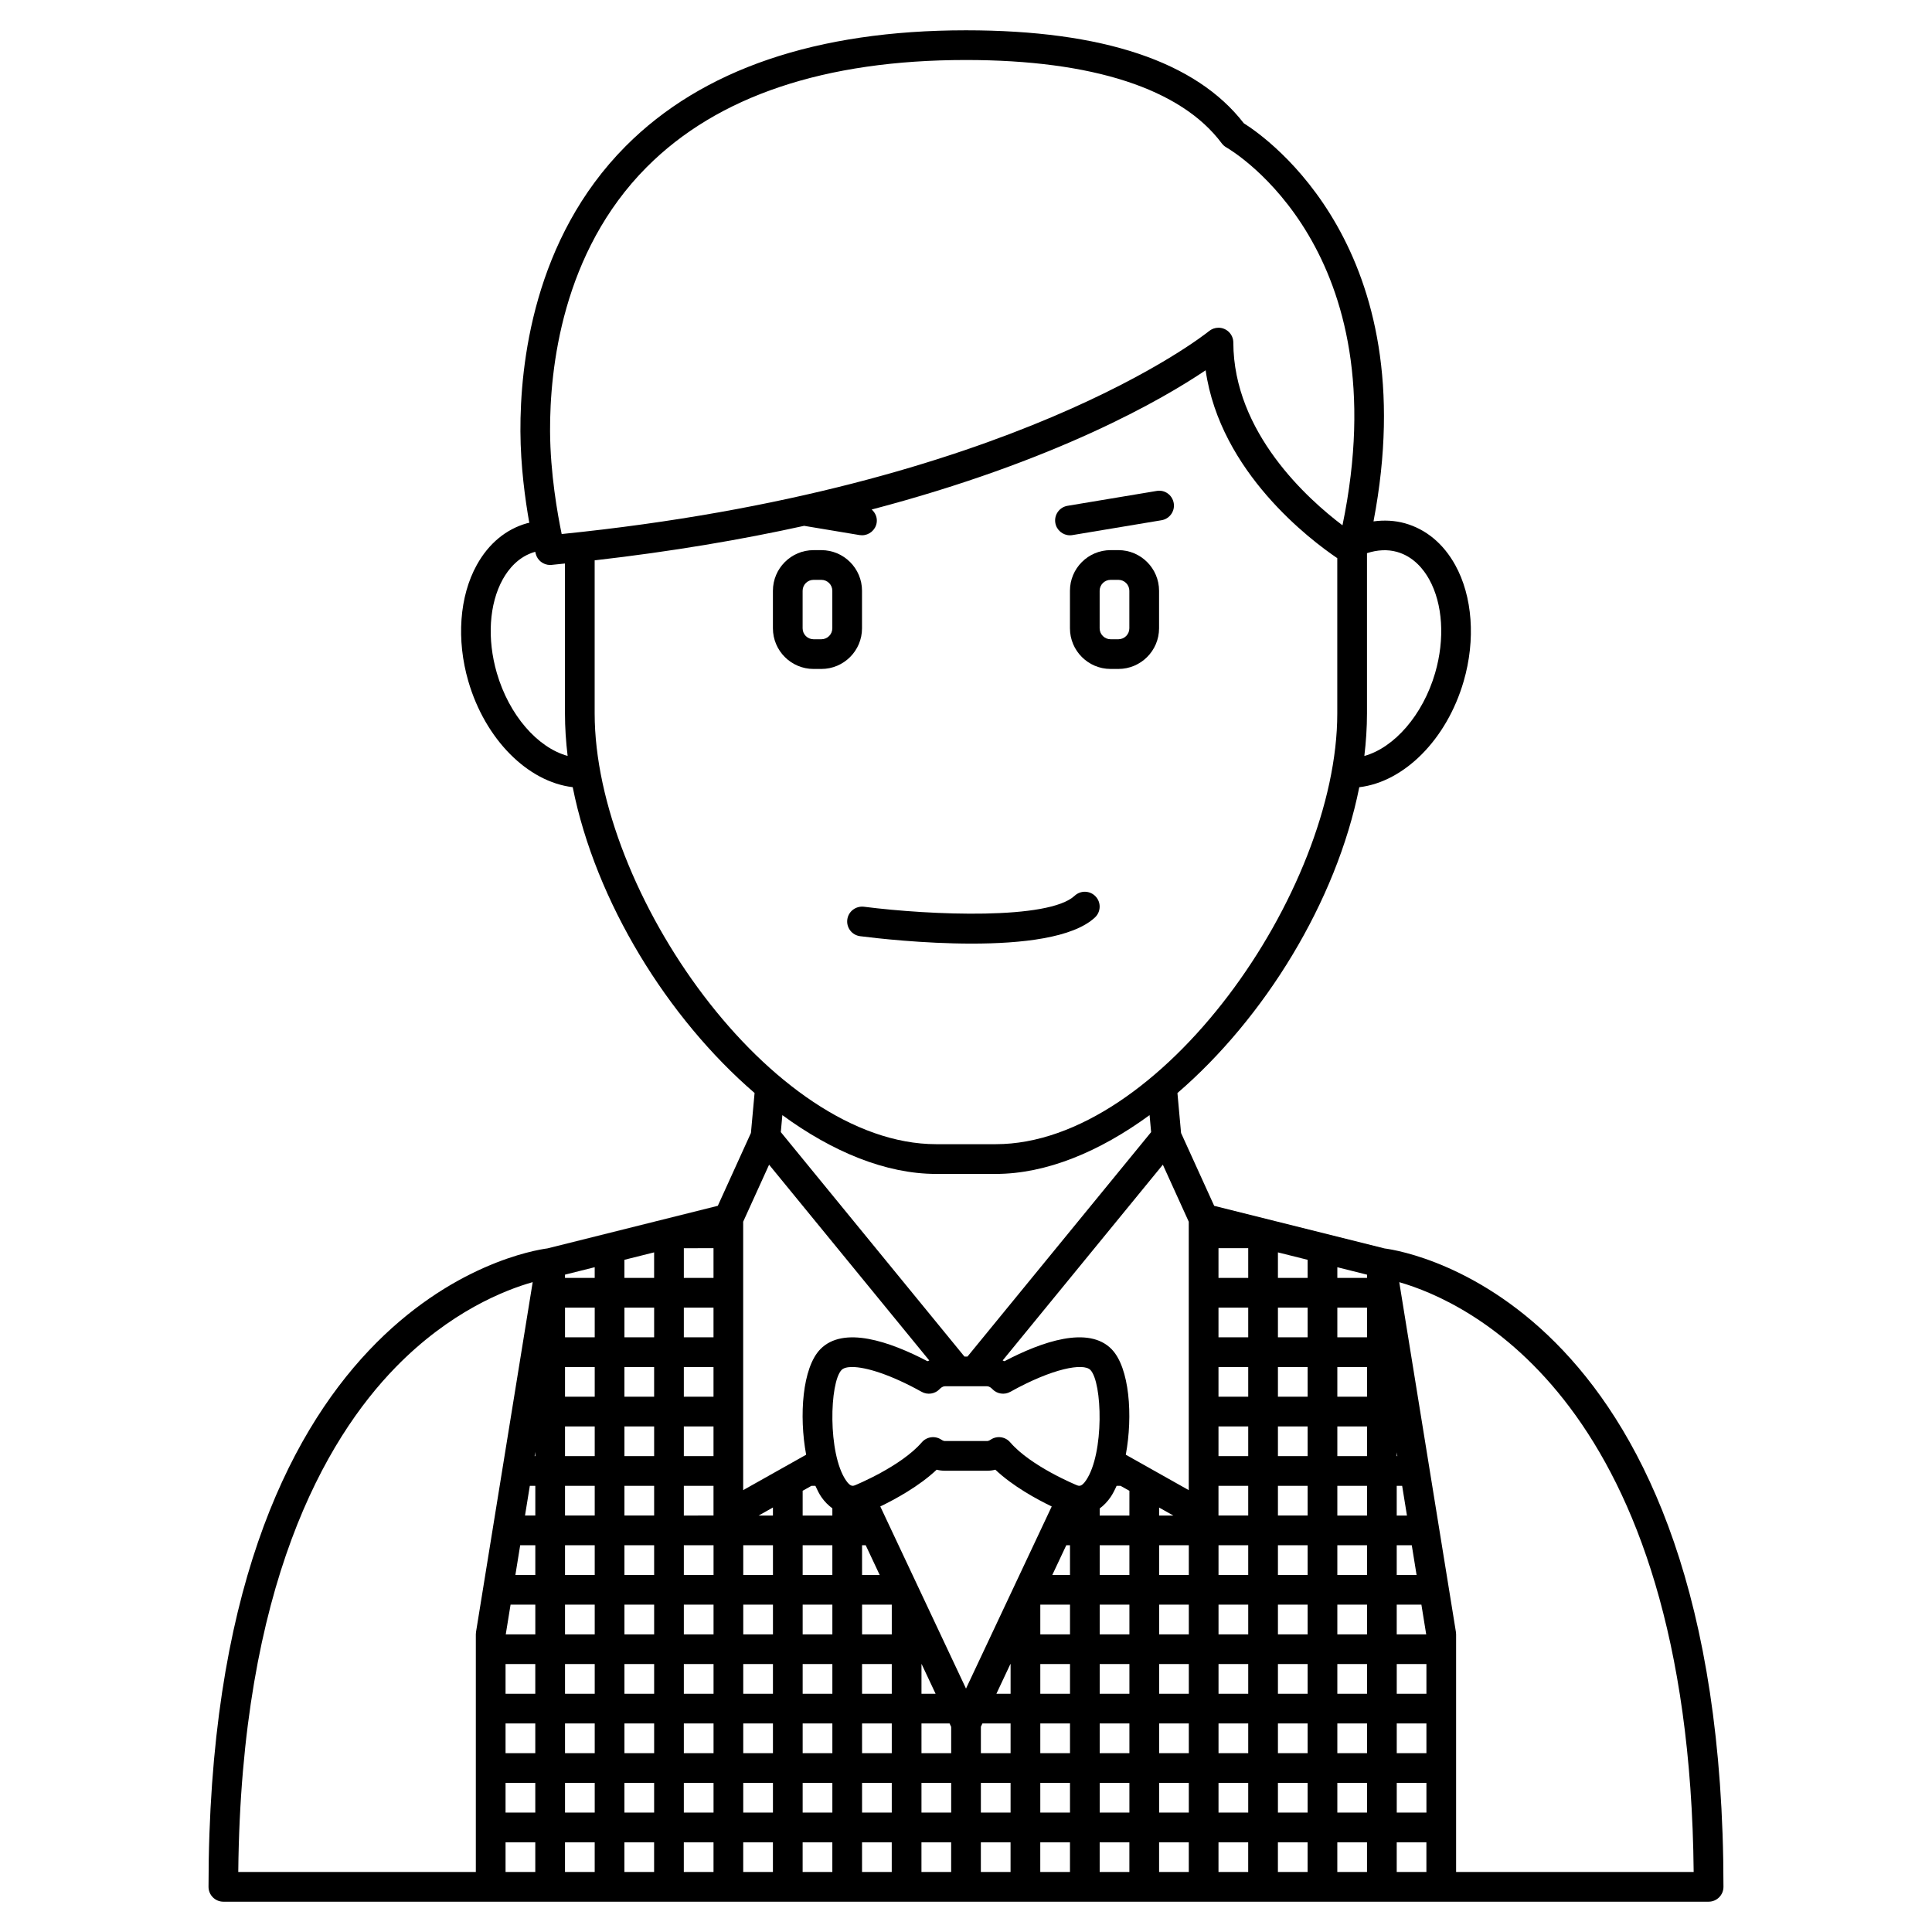 <?xml version="1.0" encoding="UTF-8"?>
<!-- Uploaded to: ICON Repo, www.svgrepo.com, Generator: ICON Repo Mixer Tools -->
<svg fill="#000000" width="800px" height="800px" version="1.1" viewBox="144 144 512 512" xmlns="http://www.w3.org/2000/svg">
 <g>
  <path d="m510.93 474.85-45.156-11.289-8.781-19.312-0.961-10.582c22.977-19.789 42.117-50.613 48.191-81.047 11.883-1.406 23.164-12.621 27.656-28.043 3.207-11.012 2.371-22.551-2.246-30.867-3.137-5.656-7.738-9.465-13.305-11.031-2.695-0.754-5.508-0.883-8.336-0.504 13.801-72.168-28.043-101.54-34.375-105.51-12.633-16.352-37.395-24.633-73.617-24.633-39.574 0-69.918 10.332-90.188 30.707-24.48 24.609-27.984 57.918-27.895 75.582 0.047 9.262 1.262 18.109 2.352 24.223-0.195 0.047-0.402 0.07-0.598 0.125-5.566 1.562-10.168 5.375-13.305 11.031-4.617 8.312-5.457 19.852-2.246 30.867 4.492 15.422 15.773 26.641 27.656 28.043 6.078 30.43 25.219 61.258 48.195 81.047l-0.965 10.586-8.777 19.309-45.156 11.289c-6.457 0.855-89.812 14.949-89.812 169.19 0 2.176 1.762 3.938 3.938 3.938h393.6c2.172 0 3.938-1.758 3.938-3.938-0.004-154.24-83.359-168.34-89.809-169.18zm-151.89 62.91h1.047c0.484 1.09 1.004 2.109 1.578 2.961 0.859 1.258 1.859 2.215 2.918 3v1.914h-7.871v-6.562zm34-25.664c0.309-0.328 0.801-0.719 1.402-0.719h11.117c0.602 0 1.094 0.395 1.402 0.723 1.234 1.316 3.203 1.629 4.785 0.746 11.305-6.293 19.363-7.684 21.215-5.801 3.195 3.293 3.695 22.129-1.141 29.25-1.227 1.805-1.879 1.539-2.543 1.258-0.121-0.051-12.086-4.961-17.566-11.324-1.305-1.52-3.543-1.812-5.191-0.688-0.512 0.348-0.848 0.348-0.961 0.348h-11.117c-0.109 0-0.449 0-0.957-0.348-1.648-1.117-3.891-0.828-5.195 0.688-5.481 6.363-17.449 11.273-17.605 11.34-0.629 0.254-1.277 0.531-2.508-1.273-4.836-7.125-4.34-25.965-1.145-29.246 0.504-0.508 1.453-0.777 2.793-0.777 3.637 0 10.168 1.98 18.426 6.578 1.586 0.883 3.559 0.566 4.789-0.754zm45.293 28.625c0.578-0.852 1.094-1.871 1.578-2.961h1.047l2.348 1.32-0.004 6.555h-7.871v-1.875c1.059-0.781 2.043-1.781 2.902-3.039zm83.684 83.633h-7.863v-7.871h7.863zm-55.105-149.57h7.879v7.871l-7.879 0.004zm0 15.746h7.879v7.871h-7.879zm31.496 15.742h7.871v7.871h-7.871zm-7.871 7.875h-7.871v-7.871h7.871zm15.742-15.746h-7.871v-7.871h7.871zm-15.742 0h-7.871v-7.871h7.871zm-23.625 7.871h7.879v7.871l-7.879 0.004zm0 15.746h7.879v7.871h-7.879zm15.754 0h7.871v7.871h-7.871zm7.871 15.742v7.871h-7.871v-7.871zm0 15.746v7.871h-7.871v-7.871zm0 55.102h-7.871v-7.871h7.871zm7.871-7.871h7.871v7.871h-7.871zm-188.93-94.465h7.871v7.871h-7.871zm-7.871 7.875h-7.871v-7.871h7.871zm15.746 7.871v7.871h-7.871v-7.871zm0 15.742v7.871h-7.871v-7.871zm0 15.746v7.871h-7.871v-7.871zm118.08 31.488h7.871v7.871h-7.871zm-7.871 7.871h-7.871v-7.871h7.871zm23.617-7.871h7.871v7.871h-7.871zm15.742 0h7.871v7.871h-7.871zm0-7.875v-7.871h7.871v7.871zm-7.871 0h-7.871v-7.871h7.871zm-15.746 0h-7.871v-7.871h7.871zm-15.742 0h-7.871v-7.871h7.871zm-15.805 7.875h0.059v7.871h-3.762zm-70.789 0h7.871v7.871h-7.871zm-7.871 7.871h-7.871v-7.871h7.871zm23.617-7.871h7.871v7.871h-7.871zm15.742 0h7.871v7.871h-7.871zm15.746 0h0.039l3.703 7.871h-3.742zm-7.871-7.875h-7.871v-7.871h7.871zm-15.746 0h-7.871v-7.871h7.871zm-15.742 0h-7.871v-7.871h7.871zm-15.746 0h-7.871v-7.871h7.871zm-7.871-15.742v-7.871h7.871v7.871zm-7.871 7.871v7.871h-7.871v-7.871zm0 15.746v7.871h-7.871v-7.871zm0 15.742v7.871h-7.871v-7.871zm7.871 0h7.871v7.871h-7.871zm15.742 0h7.871v7.871h-7.871zm15.746 0h7.871v7.871h-7.871zm15.742 0h7.871v7.871h-7.871zm15.746 0h7.445l0.426 0.902v6.969h-7.871zm15.742 0.859 0.406-0.859h7.465v7.871h-7.871zm15.746-0.859h7.871v7.871h-7.871zm15.742 0h7.871v7.871h-7.871zm15.746 0h7.871v7.871h-7.871zm15.742 0h7.871v7.871h-7.871zm15.746-7.871v-7.871h7.871v7.871zm0-15.746v-7.871h7.871v7.871zm-7.875-15.742h-7.871v-7.871h7.871zm-15.742 0h-7.871v-7.871h7.871zm-15.746 0h-7.871v-7.871h7.871zm-15.742 0h-4.688l3.703-7.871h0.984zm-27.559 30.113-22.715-48.266c3.938-1.898 10.281-5.34 14.938-9.738 0.727 0.184 1.473 0.277 2.219 0.277h11.117c0.742 0 1.488-0.09 2.219-0.277 4.66 4.406 11.012 7.848 14.938 9.742zm-26.578-37.984 3.703 7.871h-4.672v-7.871zm-8.84 7.871h-7.871v-7.871h7.871zm-15.742 0h-7.871v-7.871h7.871zm-23.617-15.742v-7.871l7.863-0.004v7.871zm7.863-15.746h-7.863v-7.871h7.863zm-7.863-15.742v-7.871l7.863-0.004v7.871zm7.863-31.488h-7.863v-7.871l7.863-0.004zm0 7.871v7.871h-7.863v-7.871zm-15.734 7.871h-7.871v-7.871h7.871zm-15.746 0h-7.871v-7.871h7.871zm0 23.617v7.871h-7.871v-7.871zm0 15.742v7.871h-7.871v-7.871zm0 15.746v7.871h-7.871v-7.871zm0 15.742v7.871h-7.871v-7.871zm0 15.746v7.871h-7.871v-7.871zm0 15.742v7.871h-7.871v-7.871zm0 15.746v7.871h-7.871v-7.871zm7.871 0h7.871v7.871h-7.871zm15.746 0h7.871v7.871h-7.871zm15.742 0h7.871v7.871h-7.871zm15.746 0h7.871v7.871h-7.871zm15.742 0h7.871v7.871h-7.871zm15.746 0h7.871v7.871h-7.871zm15.742 0h7.871v7.871h-7.871zm15.746 0h7.871v7.871h-7.871zm15.742 0h7.871v7.871h-7.871zm15.746 0h7.871v7.871h-7.871zm15.742 0h7.871v7.871h-7.871zm15.746 0h7.871v7.871h-7.871zm15.742 0h7.871v7.871h-7.871zm23.609-7.875h-7.863v-7.871h7.863zm0-15.742h-7.863v-7.871h7.863zm-15.738 0h-7.871v-7.871h7.871zm-7.871-15.746v-7.871h7.871v7.871zm0-15.742v-7.871h7.871v7.871zm0-15.742v-7.871h7.871v7.871zm0-15.746v-7.871h7.871v7.871zm7.871-47.23h-7.871v-2.828l7.871 1.969zm-15.742 0h-7.871v-6.766l7.871 1.969zm-23.625 55.102h7.879v7.871h-7.871l-0.008 0.004zm-15.734 7.875v-2.121l3.773 2.121zm-102.34 0h-3.793l3.793-2.133zm-31.488-62.977h-7.871v-4.801l7.871-1.969zm-15.746 0h-7.871v-0.867l7.871-1.969zm-15.742 46.113v1.117h-0.18zm-1.453 8.988h1.457v7.871h-2.731zm-2.551 15.746h4.008v7.871h-5.281zm-2.551 15.742h6.559v7.871h-7.832zm-1.328 15.746h7.879v7.871h-7.879zm0 15.742h7.879v7.871h-7.879zm0 15.746h7.879v7.871h-7.879zm0 15.742h7.879v7.871h-7.879zm15.754 0h7.871v7.871h-7.871zm15.742 0h7.871v7.871h-7.871zm15.746 0h7.871v7.871h-7.871zm15.742 0h7.871v7.871h-7.871zm15.746 0h7.871v7.871h-7.871zm15.742 0h7.871v7.871h-7.871zm15.746 0h7.871v7.871h-7.871zm15.742 0h7.871v7.871h-7.871zm15.746 0h7.871v7.871h-7.871zm15.742 0h7.871v7.871h-7.871zm15.746 0h7.871v7.871h-7.871zm15.742 0h7.871v7.871h-7.871zm15.746 0h7.871v7.871h-7.871zm15.742 0h7.871v7.871h-7.871zm15.746 0h7.863v7.871h-7.863zm0-55.105v-7.871h6.539l1.273 7.871zm0-15.742v-7.871h3.988l1.273 7.871zm0-15.742v-7.871h1.438l1.273 7.871zm0-15.746v-1.004l0.164 1.004zm-55.113 9.012-16.688-9.387c1.914-10.293 1.012-23.066-3.754-27.961 0-0.004 0-0.004-0.004-0.008-6.137-6.277-18.395-2.051-28.395 3.188-0.152-0.086-0.324-0.117-0.48-0.195l42.453-51.883 6.867 15.113zm55.16-248.65c4.422 1.238 7.09 4.641 8.551 7.273 3.617 6.519 4.203 15.809 1.574 24.844-3.25 11.16-10.863 19.781-18.754 21.969 0.449-3.777 0.699-7.539 0.699-11.25v-42.492c2.734-0.891 5.441-1.039 7.93-0.344zm-198.81-101.96c18.742-18.84 47.207-28.391 84.609-28.391 33.578 0 57.016 7.637 67.781 22.082 0.324 0.43 0.723 0.789 1.188 1.059 1.926 1.109 45.895 27.406 30.809 100.17-9.176-6.93-28.871-24.582-28.926-48.43-0.004-2.172-1.766-3.93-3.938-3.93-0.934 0-1.832 0.336-2.535 0.922-1.176 0.957-52.352 41.691-171.52 53.754-1.09-5.25-3.023-16.066-3.078-27.25-0.078-16.441 3.133-47.398 25.605-69.984zm-39.715 134.07c-2.629-9.043-2.043-18.324 1.574-24.844 1.465-2.633 4.133-6.031 8.543-7.273 0.02-0.004 0.039-0.004 0.059-0.008 0.062 0.262 0.109 0.457 0.125 0.512 0.445 1.762 2.027 2.973 3.812 2.973 0.121 0 0.246-0.004 0.379-0.02 1.203-0.113 2.371-0.246 3.562-0.367v39.746c0 3.707 0.25 7.465 0.703 11.242-7.957-2.18-15.504-10.781-18.758-21.961zm25.922 10.719v-40.586c20.566-2.352 39.039-5.512 55.512-9.145l14.684 2.449c0.223 0.035 0.445 0.051 0.656 0.051 1.891 0 3.559-1.367 3.879-3.289 0.23-1.383-0.34-2.664-1.312-3.535 48.871-12.84 77.09-29.211 88.496-36.898 3.887 27.031 27.867 45.043 34.887 49.789v41.164c0 47.148-46.82 114.14-90.527 114.14h-15.742c-43.711 0-90.531-66.996-90.531-114.14zm90.527 122.02h15.742c13.406 0 27.539-5.883 40.789-15.582l0.41 4.504-48.668 59.48h-0.801l-48.668-59.484 0.41-4.5c13.246 9.699 27.379 15.582 40.785 15.582zm-51.168 12.664 6.867-15.109 42.453 51.883c-0.156 0.078-0.328 0.109-0.48 0.195-9.996-5.234-22.254-9.465-28.398-3.18-4.766 4.894-5.668 17.668-3.754 27.961l-16.688 9.383zm-92.086 38.559c14.391-14.742 28.891-20.445 36.305-22.547l-15.016 92.707c-0.035 0.215-0.051 0.422-0.051 0.633v62.977h-62.957c0.746-75.871 23-114.59 41.719-133.77zm281.02 133.77v-62.977c0-0.211-0.016-0.422-0.051-0.629l-15.012-92.699c17.82 5.109 76.809 31.445 78.02 156.31z"/>
  <path d="m359.6 321.28h2.07c5.941 0 10.773-4.832 10.773-10.77v-9.945c0-5.938-4.832-10.773-10.773-10.773h-2.07c-5.938 0-10.77 4.836-10.77 10.77v9.945c0 5.941 4.832 10.773 10.77 10.773zm-2.898-20.719c0-1.598 1.301-2.894 2.898-2.894h2.07c1.602 0 2.902 1.297 2.902 2.894v9.945c0 1.602-1.301 2.902-2.902 2.902h-2.07c-1.598 0-2.898-1.301-2.898-2.898z"/>
  <path d="m440.39 289.79h-2.07c-5.941 0-10.773 4.836-10.773 10.77v9.945c0 5.941 4.832 10.773 10.773 10.773h2.07c5.938 0 10.773-4.832 10.773-10.77v-9.945c0-5.938-4.836-10.773-10.773-10.773zm2.898 20.719c0 1.598-1.301 2.898-2.898 2.898h-2.07c-1.598 0-2.902-1.301-2.902-2.898v-9.945c0-1.602 1.305-2.898 2.902-2.898h2.07c1.598 0 2.898 1.297 2.898 2.894z"/>
  <path d="m427.55 285.86c0.211 0 0.434-0.016 0.652-0.055l23.617-3.938c2.141-0.359 3.594-2.387 3.234-4.527-0.359-2.141-2.371-3.625-4.531-3.234l-23.617 3.938c-2.141 0.359-3.594 2.387-3.234 4.527 0.32 1.922 1.988 3.289 3.879 3.289z"/>
  <path d="m368.54 387.7c-0.277 2.156 1.246 4.125 3.406 4.402 4.144 0.527 16.633 1.965 29.582 1.965 13.16 0 26.805-1.484 32.641-6.926 1.59-1.484 1.676-3.977 0.191-5.562-1.484-1.598-3.977-1.676-5.566-0.195-6.887 6.422-37.918 5.195-55.855 2.91-2.16-0.242-4.125 1.254-4.398 3.406z"/>
 </g>
</svg>